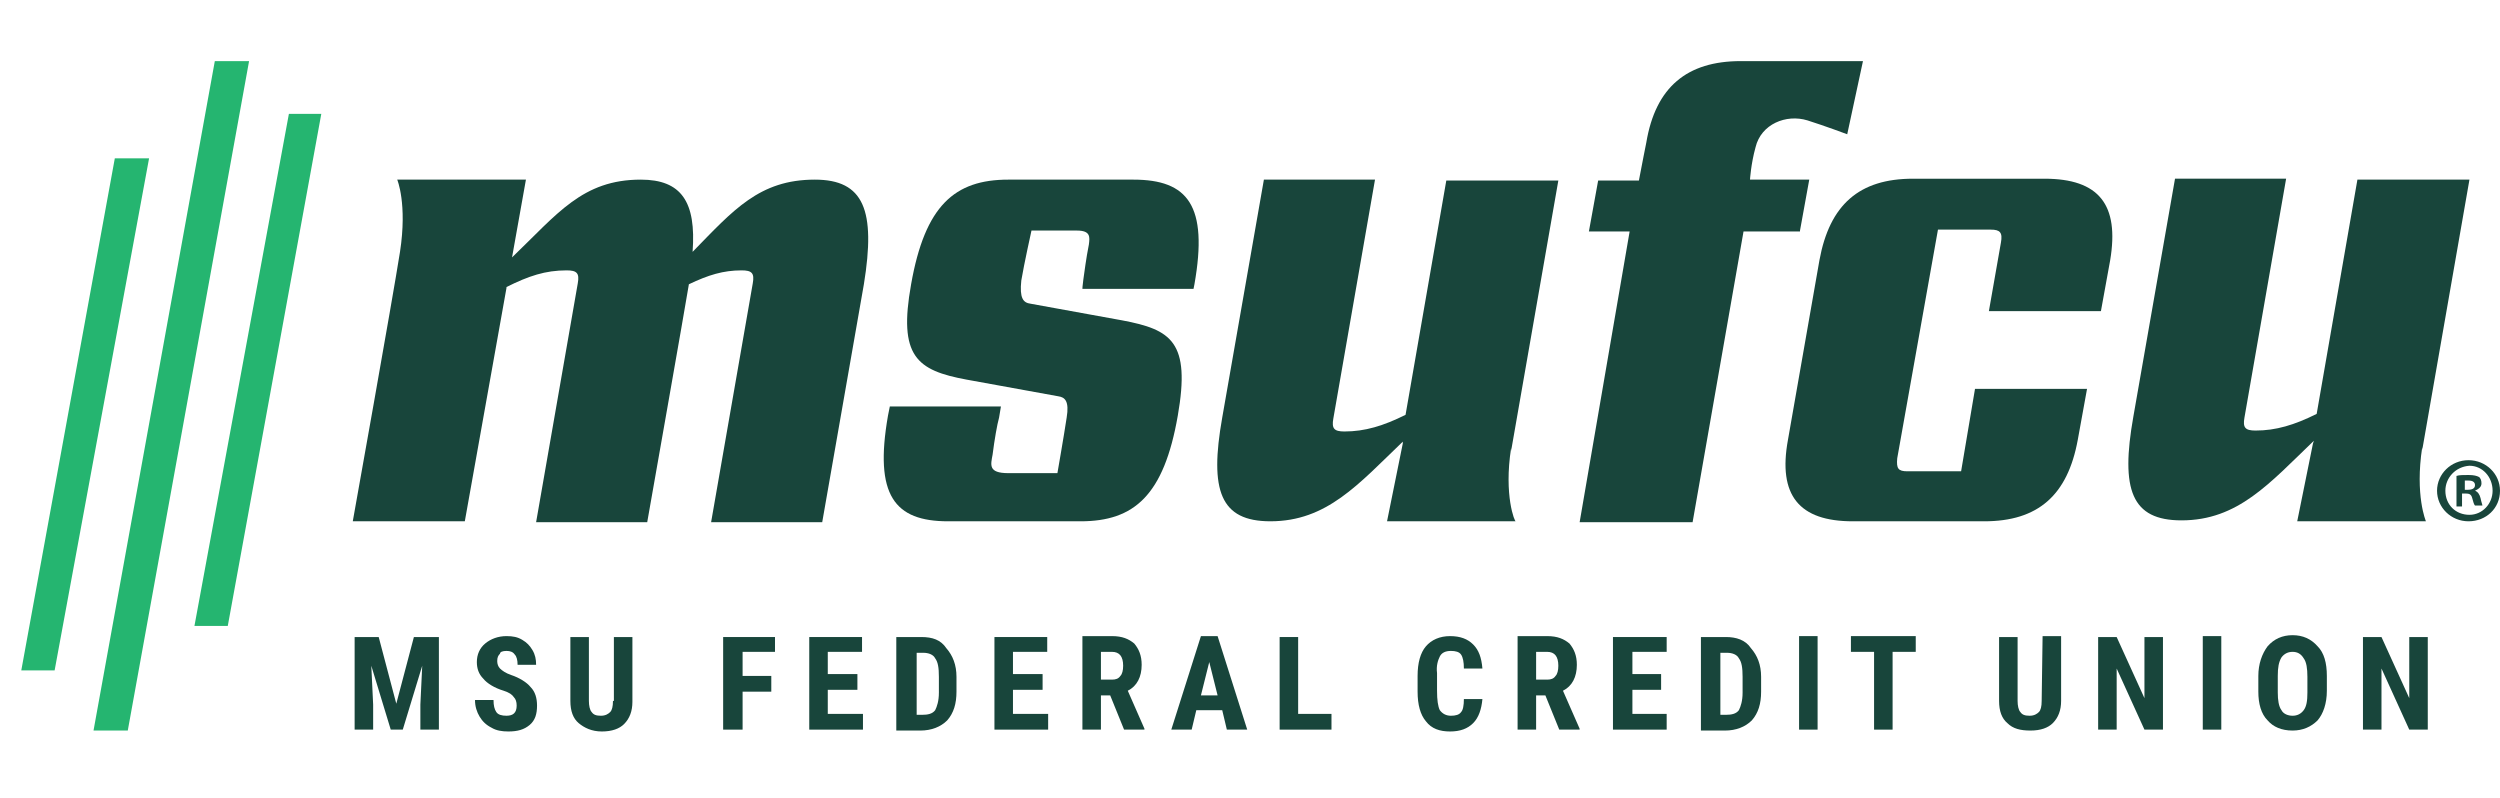 <?xml version="1.0" encoding="utf-8"?>
<!-- Generator: Adobe Illustrator 24.2.0, SVG Export Plug-In . SVG Version: 6.00 Build 0)  -->
<svg version="1.1" id="Layer_1" xmlns="http://www.w3.org/2000/svg" xmlns:xlink="http://www.w3.org/1999/xlink" x="0px" y="0px"
	 viewBox="0 0 270 86.2" style="enable-background:new 0 0 270 86.2;" xml:space="preserve">
<style type="text/css">
	.st0{fill:#25B570;}
	.st1{fill:#18453B;}
</style>
<polygon class="st0" points="13.8,78.9 26.9,6.6 23.2,6.6 10.1,78.9 "/>
<polygon class="st0" points="34.7,12.3 31.2,12.3 21,67.6 24.6,67.6 "/>
<polygon class="st0" points="16.1,17.1 12.4,17.1 2.3,72.4 5.9,72.4 "/>
<g>
	<polygon class="st1" points="42.8,76 40.9,68.8 38.3,68.8 38.3,78.8 40.3,78.8 40.3,76.1 40.1,71.9 42.2,78.8 43.5,78.8 45.6,71.9 
		45.4,76.1 45.4,78.8 47.4,78.8 47.4,68.8 44.7,68.8 	"/>
	<path class="st1" d="M54.7,70.3c0.4,0,0.7,0.1,0.9,0.4c0.2,0.2,0.3,0.6,0.3,1.1h2c0-0.6-0.1-1.1-0.4-1.6c-0.3-0.5-0.6-0.8-1.1-1.1
		c-0.5-0.3-1-0.4-1.7-0.4c-0.9,0-1.7,0.3-2.3,0.8s-0.9,1.2-0.9,2c0,0.7,0.2,1.3,0.7,1.8c0.4,0.5,1.2,1,2.2,1.3
		c0.6,0.2,0.9,0.4,1.1,0.7c0.2,0.2,0.3,0.5,0.3,0.9c0,0.8-0.4,1.1-1.1,1.1c-0.5,0-0.9-0.1-1.1-0.4c-0.2-0.3-0.3-0.7-0.3-1.3h-2
		c0,0.7,0.2,1.3,0.5,1.8s0.7,0.9,1.3,1.2c0.5,0.3,1.1,0.4,1.8,0.4c1,0,1.7-0.2,2.3-0.7s0.8-1.2,0.8-2.1c0-0.8-0.2-1.5-0.7-2
		c-0.4-0.5-1.2-1-2.1-1.3c-0.6-0.2-1-0.5-1.2-0.7s-0.3-0.5-0.3-0.8c0-0.4,0.1-0.6,0.3-0.8C54,70.4,54.3,70.3,54.7,70.3z"/>
	<path class="st1" d="M66.2,75.7c0,0.6-0.1,1-0.3,1.2c-0.2,0.2-0.5,0.4-1,0.4s-0.8-0.1-1-0.4c-0.2-0.2-0.3-0.7-0.3-1.2v-6.9h-2v6.9
		c0,1.1,0.3,1.9,0.9,2.4S63.9,79,65,79s1.9-0.3,2.4-0.8c0.6-0.6,0.9-1.4,0.9-2.4v-7h-2v6.9H66.2z"/>
	<polygon class="st1" points="78.1,78.8 80.2,78.8 80.2,74.7 83.3,74.7 83.3,73 80.2,73 80.2,70.4 83.7,70.4 83.7,68.8 78.1,68.8 	
		"/>
	<polygon class="st1" points="89.4,74.5 92.6,74.5 92.6,72.8 89.4,72.8 89.4,70.4 93.1,70.4 93.1,68.8 87.4,68.8 87.4,78.8 
		93.2,78.8 93.2,77.1 89.4,77.1 	"/>
	<path class="st1" d="M99.5,68.8h-2.7v10.1h2.6c1.2,0,2.2-0.4,2.9-1.1c0.7-0.8,1-1.8,1-3.1v-1.6c0-1.3-0.4-2.3-1.1-3.1
		C101.6,69.1,100.7,68.8,99.5,68.8z M101.4,74.8c0,0.9-0.2,1.5-0.4,1.9c-0.3,0.4-0.8,0.5-1.4,0.5H99v-6.7h0.7c0.6,0,1.1,0.2,1.3,0.6
		c0.3,0.4,0.4,1,0.4,2V74.8z"/>
	<polygon class="st1" points="109.4,74.5 112.6,74.5 112.6,72.8 109.4,72.8 109.4,70.4 113.1,70.4 113.1,68.8 107.4,68.8 
		107.4,78.8 113.2,78.8 113.2,77.1 109.4,77.1 	"/>
	<path class="st1" d="M123.3,71.8c0-1-0.3-1.7-0.8-2.3c-0.6-0.5-1.3-0.8-2.4-0.8h-3.2v10.1h2v-3.7h1l1.5,3.7h2.2v-0.1l-1.8-4.1
		C122.8,74.1,123.3,73.1,123.3,71.8z M121,73c-0.2,0.3-0.5,0.4-0.9,0.4h-1.2v-3h1.2c0.8,0,1.2,0.5,1.2,1.5
		C121.3,72.4,121.2,72.8,121,73z"/>
	<path class="st1" d="M129.7,68.7l-3.2,10.1h2.2l0.5-2.1h2.8l0.5,2.1h2.2l-3.2-10.1H129.7z M129.7,75.1l0.9-3.6l0.9,3.6H129.7z"/>
	<polygon class="st1" points="140.2,68.8 138.2,68.8 138.2,78.8 143.8,78.8 143.8,77.1 140.2,77.1 	"/>
	<path class="st1" d="M155.5,70.9c0.2-0.4,0.6-0.6,1.2-0.6c0.5,0,0.9,0.1,1.1,0.4c0.2,0.3,0.3,0.8,0.3,1.5h2c-0.1-1.2-0.4-2-1-2.6
		s-1.4-0.9-2.5-0.9s-2,0.4-2.6,1.1s-0.9,1.8-0.9,3.2v1.7c0,1.4,0.3,2.5,0.9,3.2c0.6,0.8,1.5,1.1,2.6,1.1s1.9-0.3,2.5-0.9
		s0.9-1.5,1-2.6h-2c0,0.7-0.1,1.2-0.3,1.4c-0.2,0.3-0.6,0.4-1.1,0.4s-0.9-0.2-1.2-0.6c-0.2-0.4-0.3-1.1-0.3-2.1v-1.9
		C155.1,71.9,155.3,71.3,155.5,70.9z"/>
	<path class="st1" d="M170.3,71.8c0-1-0.3-1.7-0.8-2.3c-0.6-0.5-1.3-0.8-2.4-0.8h-3.2v10.1h2v-3.7h1l1.5,3.7h2.2v-0.1l-1.8-4.1
		C169.8,74.1,170.3,73.1,170.3,71.8z M168,73c-0.2,0.3-0.5,0.4-0.9,0.4h-1.2v-3h1.2c0.8,0,1.2,0.5,1.2,1.5
		C168.3,72.4,168.2,72.8,168,73z"/>
	<polygon class="st1" points="176.3,74.5 179.4,74.5 179.4,72.8 176.3,72.8 176.3,70.4 180,70.4 180,68.8 174.2,68.8 174.2,78.8 
		180,78.8 180,77.1 176.3,77.1 	"/>
	<path class="st1" d="M186.4,68.8h-2.7v10.1h2.6c1.2,0,2.2-0.4,2.9-1.1c0.7-0.8,1-1.8,1-3.1v-1.6c0-1.3-0.4-2.3-1.1-3.1
		C188.5,69.1,187.5,68.8,186.4,68.8z M188.2,74.8c0,0.9-0.2,1.5-0.4,1.9c-0.3,0.4-0.8,0.5-1.4,0.5h-0.6v-6.7h0.7
		c0.6,0,1.1,0.2,1.3,0.6c0.3,0.4,0.4,1,0.4,2V74.8z"/>
	<rect x="194.3" y="68.7" class="st1" width="2" height="10.1"/>
	<polygon class="st1" points="199.9,70.4 202.4,70.4 202.4,78.8 204.4,78.8 204.4,70.4 206.9,70.4 206.9,68.7 199.9,68.7 	"/>
	<path class="st1" d="M220.5,75.7c0,0.6-0.1,1-0.3,1.2s-0.5,0.4-1,0.4s-0.8-0.1-1-0.4c-0.2-0.2-0.3-0.7-0.3-1.2v-6.9h-2v6.9
		c0,1.1,0.3,1.9,0.9,2.4c0.6,0.6,1.4,0.8,2.5,0.8s1.9-0.3,2.4-0.8c0.6-0.6,0.9-1.4,0.9-2.4v-7h-2L220.5,75.7L220.5,75.7z"/>
	<polygon class="st1" points="231.6,75.4 228.6,68.8 226.6,68.8 226.6,78.8 228.6,78.8 228.6,72.2 231.6,78.8 233.6,78.8 
		233.6,68.8 231.6,68.8 	"/>
	<rect x="237.9" y="68.7" class="st1" width="2" height="10.1"/>
	<path class="st1" d="M247.6,68.6c-1.1,0-2,0.4-2.7,1.2c-0.6,0.8-1,1.9-1,3.2v1.7c0,1.3,0.3,2.4,1,3.1c0.6,0.7,1.5,1.1,2.7,1.1
		c1.1,0,2-0.4,2.7-1.1c0.6-0.7,1-1.8,1-3.2V73c0-1.4-0.3-2.5-1-3.2C249.6,69,248.7,68.6,247.6,68.6z M249.2,74.8
		c0,0.9-0.1,1.5-0.4,1.9c-0.3,0.4-0.7,0.6-1.2,0.6s-1-0.2-1.2-0.6c-0.3-0.4-0.4-1.1-0.4-1.9V73c0-0.9,0.1-1.5,0.4-2
		c0.3-0.4,0.7-0.6,1.2-0.6s0.9,0.2,1.2,0.7c0.3,0.4,0.4,1.1,0.4,2V74.8z"/>
	<polygon class="st1" points="260.2,75.4 257.2,68.8 255.2,68.8 255.2,78.8 257.2,78.8 257.2,72.2 260.2,78.8 262.2,78.8 
		262.2,68.8 260.2,68.8 	"/>
</g>
<g>
	<g>
		<g>
			<g>
				<path class="st1" d="M163.2,48.4v0.3l5.1-29.2h-12.1l-4.4,25.3l0,0c-2.4,1.2-4.4,1.8-6.6,1.8c-1.1,0-1.4-0.3-1.2-1.4l4.5-25.8
					h-12c0,0-4.3,24.5-4.5,25.7c-1.4,7.9-0.2,11.2,5.2,11.2c6.1,0,9.5-4,14.3-8.6v0.2l-1.7,8.4H162h1.7
					C163.6,56.4,162.4,53.5,163.2,48.4z"/>
				<path class="st1" d="M194.4,24.9l1-5.5H189c0,0,0.1-1.7,0.6-3.5c0.6-2.5,3.3-3.6,5.6-2.9c1.9,0.6,4.3,1.5,4.3,1.5l1.7-7.9H188
					c-5.8,0-9.2,2.8-10.2,8.8c-0.1,0.4-0.4,2.1-0.8,4.1h-4.4l-1,5.5h4.4l-5.4,31.4h12.2l5.5-31.4h6.1V24.9z"/>
				<path class="st1" d="M88,19.4c-6,0-8.8,3.3-13.2,7.8c0.4-5.4-1.2-7.8-5.6-7.8c-6.3,0-9,3.7-13.9,8.4l1.5-8.4H42.9
					c0,0,1.1,2.6,0.3,7.8c-0.8,5.1-5.1,29.1-5.1,29.1h12.1l4.5-25.2V31c2.4-1.2,4.2-1.8,6.5-1.8c1.1,0,1.4,0.3,1.2,1.4l-4.5,25.8h12
					c0,0,4.2-23.8,4.5-25.7c2.1-1,3.7-1.5,5.7-1.5c1.1,0,1.4,0.3,1.2,1.4l-4.5,25.8h12c0,0,4.3-24.5,4.5-25.7
					C94.6,22.7,93.3,19.4,88,19.4z"/>
				<path class="st1" d="M211.8,50.9H206c-1,0-1.2-0.3-1.1-1.4l4.4-24.7h5.7c1,0,1.3,0.3,1.1,1.4l-1.3,7.4h12.1l1-5.5
					c1-6-1.2-8.8-7.1-8.8h-14.2c-5.8,0-9,2.8-10.1,8.8l-3.4,19.4c-1.1,6,1.2,8.8,7,8.8h14.2c5.8,0,9-2.8,10.1-8.8l1-5.5h-12.1
					L211.8,50.9z"/>
				<path class="st1" d="M121.2,34.6l-9.9-1.8c-0.8-0.1-1.2-0.6-1-2.5c0.3-1.8,1.1-5.4,1.1-5.4h4.9c1.5,0,1.4,0.7,1.3,1.5
					c-0.3,1.5-0.5,3.1-0.6,3.8c-0.1,0.7-0.1,1-0.1,1h12l0.1-0.5c1.5-8.5-0.7-11.3-6.6-11.3h-13.5c-5.8,0-9,2.8-10.5,11.3
					C97,38.5,99,40,104.4,41l9.9,1.8c0.7,0.1,1.2,0.5,0.9,2.3c-0.3,2-1,6-1,6h-5.3c-2.2,0-1.9-0.9-1.7-2c0.2-1.6,0.5-3.3,0.7-4
					c0.1-0.6,0.2-1.2,0.2-1.2h-12l-0.2,1c-1.5,8.6,0.7,11.4,6.5,11.4h14.3c5.8,0,9-2.8,10.5-11.4C128.6,36.9,126.5,35.6,121.2,34.6z
					"/>
				<path class="st1" d="M249.8,47.9l-1.7,8.4h12.2h1.7c0,0-1.2-2.8-0.4-8v0.3l5.1-29.2h-12.1l-4.4,25.3l0,0
					c-2.4,1.2-4.4,1.8-6.6,1.8c-1.1,0-1.4-0.3-1.2-1.4l4.5-25.8h-12c0,0-4.3,24.5-4.5,25.7c-1.4,7.9-0.2,11.2,5.2,11.2
					c6.1,0,9.5-4,14.3-8.6L249.8,47.9z"/>
			</g>
		</g>
	</g>
</g>
<g>
	<path class="st1" d="M270,53c0,1.9-1.5,3.3-3.4,3.3c-1.9,0-3.4-1.5-3.4-3.3c0-1.8,1.5-3.3,3.4-3.3C268.5,49.7,270,51.2,270,53z
		 M264.1,53c0,1.5,1.1,2.6,2.6,2.6c1.4,0,2.5-1.2,2.5-2.6c0-1.5-1.1-2.7-2.5-2.7C265.2,50.4,264.1,51.6,264.1,53z M266.1,54.7h-0.8
		v-3.3c0.3-0.1,0.7-0.1,1.3-0.1c0.6,0,0.9,0.1,1.1,0.2c0.2,0.1,0.3,0.4,0.3,0.7c0,0.4-0.3,0.6-0.7,0.8v0c0.3,0.1,0.5,0.4,0.6,0.8
		c0.1,0.5,0.2,0.7,0.2,0.8h-0.8c-0.1-0.1-0.2-0.4-0.3-0.8c-0.1-0.4-0.3-0.5-0.7-0.5h-0.4V54.7z M266.1,52.9h0.4
		c0.4,0,0.8-0.1,0.8-0.5c0-0.3-0.2-0.5-0.7-0.5c-0.2,0-0.3,0-0.4,0V52.9z"/>
</g>
</svg>
